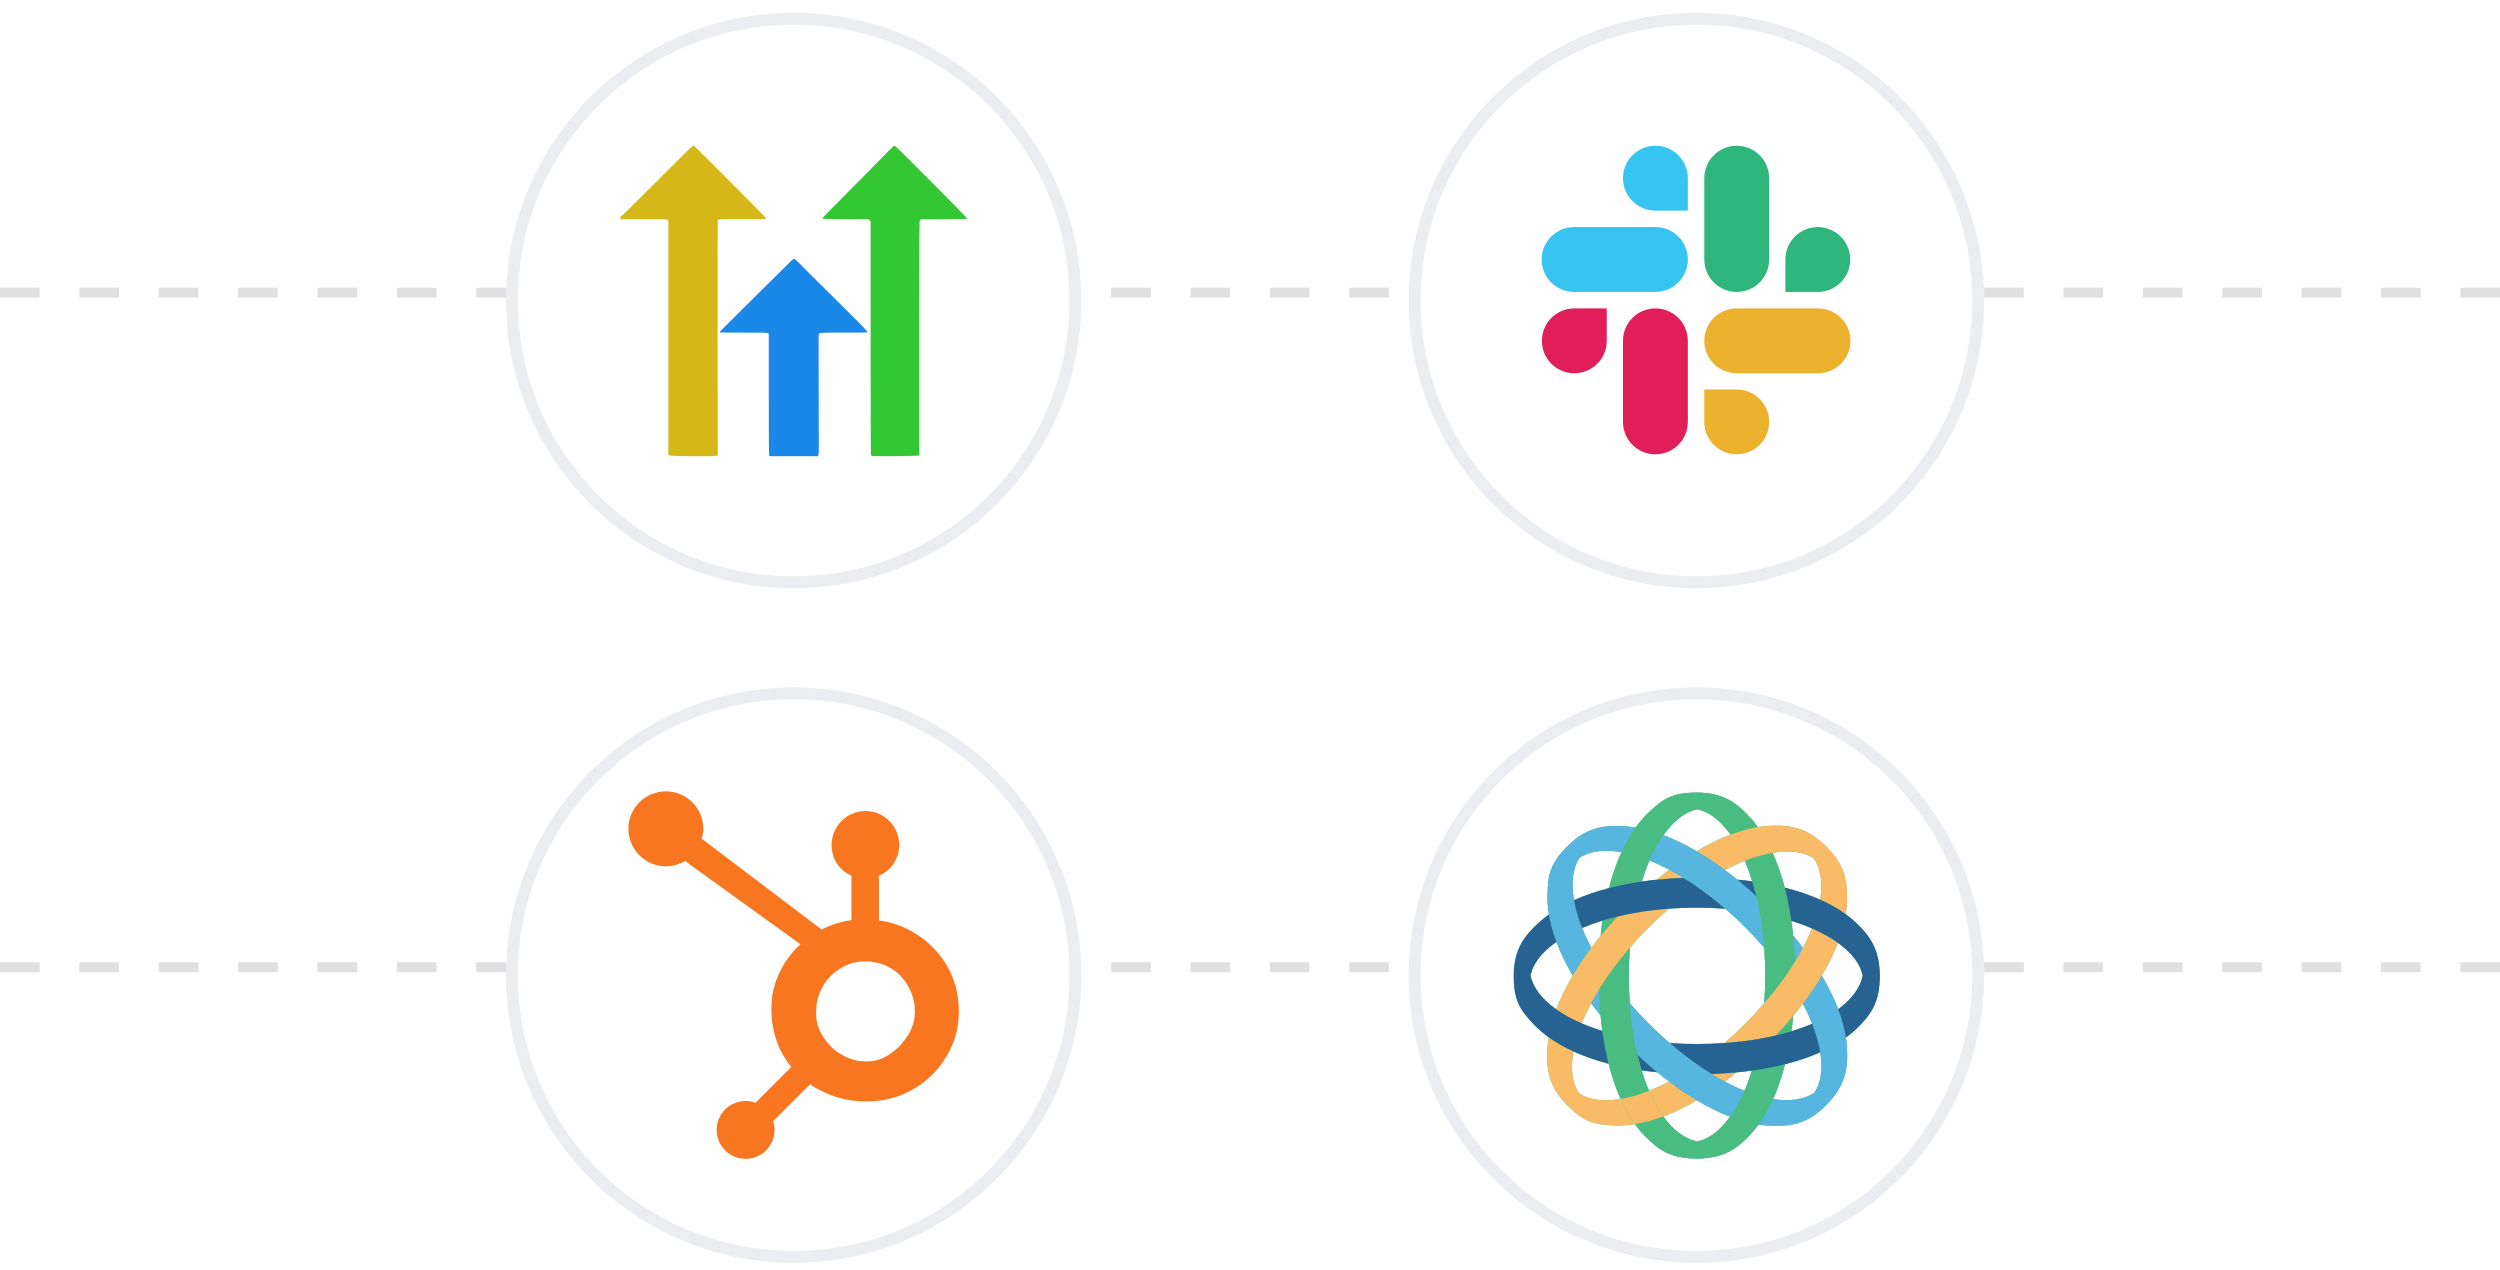 <svg width="252" height="128" viewBox="0 0 252 128" fill="none" xmlns="http://www.w3.org/2000/svg">
<line y1="29.5" x2="252" y2="29.5" stroke="#E0E0E1" stroke-dasharray="4 4"/>
<line y1="97.5" x2="252" y2="97.5" stroke="#E0E0E1" stroke-dasharray="4 4"/>
<g filter="url(#filter0_d_11_20956)">
<path d="M51 29.091C51 13.075 63.984 0.091 80 0.091C96.016 0.091 109 13.075 109 29.091C109 45.107 96.016 58.091 80 58.091C63.984 58.091 51 45.107 51 29.091Z" fill="white"/>
<path d="M80 0.69C95.685 0.69 108.4 13.406 108.4 29.091C108.4 44.776 95.685 57.491 80 57.491C64.315 57.491 51.6 44.776 51.6 29.091C51.6 13.406 64.315 0.69 80 0.69Z" stroke="#ECEDF0" stroke-width="1.2"/>
<path fill-rule="evenodd" clip-rule="evenodd" d="M66.248 17.032C64.033 19.247 62.642 20.613 62.601 20.613C62.547 20.613 62.534 20.64 62.534 20.755V20.896H64.864C66.949 20.896 67.203 20.902 67.281 20.953L67.368 21.01V32.822V44.634L67.46 44.707C67.574 44.796 72.065 44.825 72.257 44.737L72.351 44.694L72.338 32.909C72.331 26.428 72.337 21.093 72.351 21.054C72.415 20.876 72.368 20.879 74.824 20.89C76.45 20.896 77.124 20.888 77.158 20.86C77.255 20.78 77.646 21.189 72.945 16.461C71.331 14.838 69.982 13.508 69.927 13.487C69.83 13.45 69.777 13.501 66.248 17.032Z" fill="#D5B718"/>
<path fill-rule="evenodd" clip-rule="evenodd" d="M79.981 24.914C79.9 24.94 79.812 25.025 77.14 27.678C76.052 28.759 74.586 30.213 73.884 30.909C72.448 32.331 72.499 32.277 72.581 32.309C72.614 32.321 73.697 32.33 74.988 32.329C77.073 32.326 77.344 32.332 77.414 32.382L77.493 32.438V38.52C77.493 43.06 77.504 44.625 77.534 44.692L77.575 44.782H80.003H82.431L82.491 44.691C82.546 44.606 82.549 44.197 82.526 38.628C82.513 35.343 82.513 32.605 82.525 32.543C82.57 32.32 82.502 32.326 85.079 32.329C86.36 32.33 87.424 32.322 87.443 32.31C87.524 32.26 87.237 31.962 84.551 29.301C81.355 26.135 81.609 26.388 80.846 25.611C80.334 25.088 80.104 24.876 80.063 24.887C80.057 24.889 80.019 24.901 79.981 24.914Z" fill="#1988E9"/>
<path fill-rule="evenodd" clip-rule="evenodd" d="M90.078 13.527C90.007 13.567 89.088 14.491 87.425 16.193C86.823 16.808 86.221 17.416 86.088 17.543C85.885 17.735 84.736 18.893 83.39 20.261C82.987 20.67 82.877 20.812 82.934 20.849C82.959 20.865 84.007 20.884 85.263 20.891L87.548 20.903L87.654 21.002L87.759 21.101L87.76 32.855C87.76 40.737 87.771 44.631 87.795 44.675C87.815 44.712 87.882 44.752 87.945 44.763C88.188 44.808 92.5 44.766 92.584 44.718L92.664 44.672L92.664 32.881C92.665 21.308 92.666 21.088 92.733 21.002L92.801 20.914L95.129 20.896C96.884 20.883 97.469 20.868 97.501 20.836C97.544 20.792 90.42 13.621 90.24 13.527C90.149 13.48 90.157 13.48 90.078 13.527Z" fill="#34C734"/>
</g>
<g filter="url(#filter1_d_11_20956)">
<path d="M142 29.091C142 13.075 154.984 0.091 171 0.091C187.016 0.091 200 13.075 200 29.091C200 45.107 187.016 58.091 171 58.091C154.984 58.091 142 45.107 142 29.091Z" fill="white"/>
<path d="M171 0.69C186.685 0.69 199.4 13.406 199.4 29.091C199.4 44.776 186.685 57.491 171 57.491C155.315 57.491 142.6 44.776 142.6 29.091C142.6 13.406 155.315 0.69 171 0.69Z" stroke="#ECEDF0" stroke-width="1.2"/>
<g clip-path="url(#clip0_11_20956)">
<path d="M161.961 33.155C161.961 34.963 160.5 36.424 158.693 36.424C156.885 36.424 155.424 34.963 155.424 33.155C155.424 31.348 156.885 29.887 158.693 29.887H161.961V33.155ZM163.596 33.155C163.596 31.348 165.056 29.887 166.864 29.887C168.672 29.887 170.133 31.348 170.133 33.155V41.327C170.133 43.134 168.672 44.595 166.864 44.595C165.056 44.595 163.596 43.134 163.596 41.327V33.155Z" fill="#E01E5A"/>
<path d="M166.863 20.029C165.056 20.029 163.595 18.568 163.595 16.761C163.595 14.953 165.056 13.492 166.863 13.492C168.671 13.492 170.132 14.953 170.132 16.761V20.029H166.863ZM166.863 21.688C168.671 21.688 170.132 23.149 170.132 24.957C170.132 26.765 168.671 28.226 166.863 28.226H158.667C156.859 28.226 155.398 26.765 155.398 24.957C155.398 23.149 156.859 21.688 158.667 21.688H166.863Z" fill="#36C5F0"/>
<path d="M179.964 24.957C179.964 23.149 181.425 21.688 183.233 21.688C185.041 21.688 186.502 23.149 186.502 24.957C186.502 26.765 185.041 28.226 183.233 28.226H179.964V24.957ZM178.33 24.957C178.33 26.765 176.869 28.226 175.062 28.226C173.254 28.226 171.793 26.765 171.793 24.957V16.761C171.793 14.953 173.254 13.492 175.062 13.492C176.869 13.492 178.33 14.953 178.33 16.761V24.957Z" fill="#2EB67D"/>
<path d="M175.062 38.058C176.869 38.058 178.33 39.519 178.33 41.327C178.33 43.134 176.869 44.595 175.062 44.595C173.254 44.595 171.793 43.134 171.793 41.327V38.058H175.062ZM175.062 36.424C173.254 36.424 171.793 34.963 171.793 33.155C171.793 31.348 173.254 29.887 175.062 29.887H183.258C185.065 29.887 186.526 31.348 186.526 33.155C186.526 34.963 185.065 36.424 183.258 36.424H175.062Z" fill="#ECB22E"/>
</g>
</g>
<g filter="url(#filter2_d_11_20956)">
<path d="M51 97.091C51 81.075 63.984 68.091 80 68.091C96.016 68.091 109 81.075 109 97.091C109 113.107 96.016 126.091 80 126.091C63.984 126.091 51 113.107 51 97.091Z" fill="white"/>
<path d="M80 68.69C95.685 68.69 108.4 81.406 108.4 97.091C108.4 112.776 95.685 125.491 80 125.491C64.315 125.491 51.6 112.776 51.6 97.091C51.6 81.406 64.315 68.69 80 68.69Z" stroke="#ECEDF0" stroke-width="1.2"/>
<g clip-path="url(#clip1_11_20956)">
<path d="M95.47 96.165C94.645 94.756 93.467 93.586 92.053 92.77C90.973 92.143 89.857 91.745 88.597 91.572V87.058C89.208 86.805 89.729 86.374 90.093 85.822C90.457 85.269 90.646 84.62 90.637 83.958C90.639 83.511 90.553 83.068 90.384 82.655C90.214 82.242 89.965 81.866 89.65 81.549C89.335 81.232 88.96 80.981 88.547 80.809C88.135 80.638 87.692 80.55 87.246 80.55C86.341 80.55 85.472 80.908 84.831 81.547C84.19 82.186 83.829 83.053 83.826 83.958C83.826 85.343 84.561 86.524 85.824 87.058V91.547C84.777 91.698 83.762 92.017 82.817 92.491L70.734 83.342C70.819 83.023 70.893 82.692 70.893 82.344C70.893 80.258 69.203 78.568 67.117 78.568C65.031 78.568 63.344 80.258 63.344 82.344C63.344 84.43 65.034 86.12 67.12 86.12C67.832 86.12 68.49 85.911 69.058 85.569L69.85 86.168L80.689 93.983C80.115 94.509 79.581 95.108 79.154 95.78C78.289 97.151 77.761 98.657 77.761 100.302V100.642C77.764 101.757 77.965 102.863 78.354 103.909C78.682 104.802 79.162 105.616 79.759 106.351L76.158 109.96C75.093 109.564 73.897 109.827 73.092 110.632C72.543 111.178 72.235 111.921 72.238 112.696C72.241 113.47 72.543 114.208 73.094 114.759C73.645 115.31 74.383 115.615 75.158 115.615C75.932 115.615 76.675 115.31 77.221 114.759C77.766 114.208 78.077 113.47 78.074 112.696C78.074 112.398 78.028 112.103 77.939 111.819L81.658 108.1C82.167 108.453 82.718 108.75 83.311 109.005C84.531 109.54 85.849 109.817 87.181 109.818H87.435C88.995 109.818 90.468 109.451 91.85 108.702C93.27 107.94 94.464 106.816 95.309 105.443C96.177 104.059 96.651 102.524 96.651 100.837V100.752C96.651 99.093 96.267 97.564 95.464 96.162L95.47 96.165ZM90.928 103.971C89.919 105.093 88.758 105.785 87.446 105.785H87.198C86.449 105.785 85.714 105.579 84.999 105.2C84.215 104.793 83.55 104.188 83.071 103.445C82.551 102.71 82.269 101.908 82.269 101.057V100.803C82.269 99.966 82.43 99.172 82.834 98.423C83.266 97.575 83.851 96.967 84.628 96.462C85.406 95.956 86.206 95.713 87.116 95.713H87.2C88.02 95.713 88.803 95.874 89.538 96.249C90.282 96.641 90.914 97.216 91.375 97.92C91.831 98.626 92.112 99.43 92.197 100.266L92.217 100.794C92.217 101.944 91.776 103.01 90.897 103.977L90.928 103.971Z" fill="#F8761F"/>
</g>
</g>
<g filter="url(#filter3_d_11_20956)">
<path d="M142 97.091C142 81.075 154.984 68.091 171 68.091C187.016 68.091 200 81.075 200 97.091C200 113.107 187.016 126.091 171 126.091C154.984 126.091 142 113.107 142 97.091Z" fill="white"/>
<path d="M171 68.69C186.685 68.69 199.4 81.406 199.4 97.091C199.4 112.776 186.685 125.491 171 125.491C155.315 125.491 142.6 112.776 142.6 97.091C142.6 81.406 155.315 68.69 171 68.69Z" stroke="#ECEDF0" stroke-width="1.2"/>
<g clip-path="url(#clip2_11_20956)">
<path d="M180.576 102.753C180.648 102.242 180.708 101.721 180.759 101.191C180.209 101.857 179.625 102.52 179.008 103.176C179.552 103.048 180.075 102.907 180.576 102.753ZM161.527 91.599C161.454 92.106 161.39 92.623 161.338 93.148C161.88 92.486 162.456 91.828 163.066 91.177C162.533 91.305 162.02 91.447 161.527 91.599ZM180.925 95.763C181.22 95.285 181.491 94.812 181.738 94.347C181.423 93.93 181.092 93.513 180.749 93.097C180.836 93.965 180.895 94.855 180.925 95.763ZM160.381 99.929C160.683 100.334 160.999 100.739 161.328 101.142C161.249 100.298 161.195 99.434 161.167 98.551C160.883 99.016 160.622 99.475 160.381 99.929ZM176.591 106.717C176.363 107.443 176.111 108.126 175.837 108.757C175.403 109.759 174.914 110.634 174.387 111.367C173.387 112.759 172.247 113.636 171.062 113.866C169.813 113.597 168.655 112.715 167.657 111.336C166.675 111.704 165.716 111.965 164.793 112.111C165.091 112.524 165.407 112.907 165.741 113.253C167.178 114.74 168.432 115.588 171.046 115.588C173.66 115.588 175.14 114.628 176.623 112.959C176.847 112.708 177.06 112.438 177.267 112.156C177.818 111.401 178.308 110.538 178.736 109.582C179.211 108.52 179.61 107.343 179.933 106.075C178.878 106.342 177.759 106.556 176.591 106.717ZM176.569 81.379C175.075 79.672 173.629 78.688 171.046 78.688C168.463 78.688 167.544 79.415 166.174 80.703C165.707 81.143 165.27 81.65 164.864 82.214C164.336 82.949 163.86 83.783 163.44 84.703C162.94 85.797 162.519 87.01 162.179 88.32C163.225 88.047 164.333 87.826 165.491 87.659C165.725 86.901 165.985 86.191 166.269 85.536C166.691 84.56 167.165 83.706 167.677 82.982C168.688 81.553 169.848 80.643 171.062 80.379C172.264 80.603 173.421 81.499 174.432 82.927C175.377 82.569 176.302 82.314 177.196 82.169C176.994 81.892 176.786 81.627 176.569 81.379ZM176.629 87.645C176.13 87.576 175.622 87.516 175.106 87.467C175.758 88.001 176.406 88.569 177.047 89.169C176.92 88.641 176.78 88.134 176.629 87.645ZM165.475 106.694C165.995 106.769 166.524 106.834 167.063 106.888C166.387 106.33 165.714 105.738 165.048 105.111C165.177 105.66 165.32 106.188 165.475 106.694ZM186.177 104.381C186.158 104.055 186.12 103.723 186.068 103.387C185.926 102.462 185.665 101.504 185.292 100.524C184.873 99.421 184.315 98.29 183.635 97.149C183.079 98.085 182.44 99.028 181.728 99.968C182.091 100.661 182.403 101.339 182.661 101.995C183.061 103.013 183.333 103.978 183.476 104.869C183.745 106.547 183.557 107.961 182.885 108.956C181.823 109.642 180.397 109.841 178.736 109.582C178.308 110.538 177.818 111.401 177.267 112.156C177.75 112.231 178.226 112.276 178.689 112.284C180.757 112.32 182.244 112.032 184.092 110.184C185.94 108.336 186.308 106.61 186.177 104.381ZM163.808 82.09C161.544 81.939 159.827 82.265 158 84.092C156.174 85.918 156.038 87.082 155.98 88.962C155.96 89.612 156.011 90.288 156.126 90.984C156.274 91.877 156.529 92.802 156.884 93.749C157.3 94.859 157.852 95.998 158.526 97.148C159.074 96.215 159.702 95.276 160.403 94.34C160.044 93.658 159.733 92.99 159.475 92.343C159.083 91.355 158.812 90.416 158.66 89.543C158.356 87.803 158.531 86.328 159.207 85.277C160.225 84.578 161.694 84.397 163.44 84.703C163.86 83.783 164.336 82.949 164.864 82.214C164.507 82.155 164.154 82.113 163.808 82.09ZM180.749 93.097C180.698 92.597 180.638 92.104 180.569 91.619C180.401 90.449 180.177 89.33 179.901 88.273C179.57 87.005 179.162 85.827 178.68 84.763C177.809 84.91 176.868 85.178 175.877 85.569C176.151 86.211 176.402 86.906 176.629 87.645C176.78 88.134 176.92 88.641 177.047 89.169C177.177 89.709 177.294 90.267 177.397 90.844C177.595 91.945 177.742 93.111 177.831 94.332C177.897 95.234 177.934 96.164 177.934 97.123C177.934 98.089 177.897 99.026 177.83 99.935C178.64 99 179.371 98.067 180.015 97.147C180.341 96.681 180.642 96.22 180.925 95.763C180.895 94.855 180.836 93.965 180.749 93.097ZM165.475 106.694C165.32 106.188 165.177 105.66 165.048 105.111C164.925 104.591 164.813 104.052 164.715 103.495C164.518 102.376 164.375 101.183 164.287 99.932C164.224 99.026 164.189 98.089 164.189 97.123C164.189 96.158 164.226 95.223 164.292 94.317C163.48 95.256 162.749 96.195 162.102 97.124C161.768 97.604 161.456 98.08 161.167 98.551C161.195 99.434 161.249 100.298 161.328 101.142C161.379 101.676 161.439 102.203 161.51 102.719C161.67 103.875 161.882 104.981 162.146 106.026C162.471 107.312 162.874 108.503 163.355 109.579C164.248 109.43 165.21 109.156 166.224 108.754C165.95 108.117 165.7 107.429 165.475 106.694ZM168.265 86.469C167.841 86.79 167.417 87.126 166.994 87.475C167.879 87.386 168.788 87.326 169.716 87.297C169.227 86.996 168.743 86.721 168.265 86.469ZM159.173 109.017C158.474 107.999 158.293 106.53 158.6 104.784C157.68 104.364 156.845 103.888 156.11 103.359C156.052 103.717 156.009 104.07 155.986 104.416C155.835 106.68 156.162 108.397 157.988 110.224C159.815 112.05 160.978 112.186 162.858 112.244C163.481 112.263 164.128 112.216 164.793 112.111C164.255 111.366 163.775 110.517 163.355 109.579C161.652 109.861 160.207 109.681 159.173 109.017ZM168.239 107.819C167.551 108.182 166.877 108.495 166.224 108.754C166.649 109.743 167.131 110.608 167.657 111.336C168.757 110.922 169.886 110.376 171.025 109.709C170.1 109.156 169.169 108.524 168.239 107.819ZM173.848 107.826C174.246 107.529 174.643 107.219 175.038 106.895C174.213 106.973 173.367 107.027 172.504 107.055C172.957 107.333 173.406 107.591 173.848 107.826ZM166.224 108.754C165.21 109.156 164.248 109.43 163.355 109.579C163.775 110.517 164.255 111.366 164.793 112.111C165.716 111.965 166.675 111.704 167.657 111.336C167.131 110.608 166.649 109.743 166.224 108.754ZM184.08 84.132C182.232 82.284 180.507 81.916 178.278 82.047C177.923 82.068 177.562 82.11 177.196 82.169C176.302 82.314 175.377 82.569 174.432 82.927C173.319 83.349 172.178 83.913 171.026 84.6C171.969 85.152 172.92 85.786 173.867 86.495C174.554 86.135 175.226 85.825 175.877 85.569C176.868 85.178 177.809 84.91 178.68 84.763C180.395 84.473 181.841 84.656 182.852 85.338C183.538 86.401 183.737 87.827 183.478 89.488C184.434 89.916 185.297 90.406 186.052 90.957C186.128 90.473 186.173 89.998 186.181 89.534C186.216 87.467 185.929 85.98 184.08 84.132ZM182.653 92.387C182.399 93.022 182.093 93.677 181.738 94.347C181.491 94.812 181.22 95.285 180.925 95.763C180.642 96.22 180.341 96.681 180.015 97.147C179.371 98.067 178.64 99 177.83 99.935C177.222 100.636 176.571 101.339 175.872 102.037C175.194 102.715 174.512 103.347 173.829 103.937C175.075 103.85 176.262 103.707 177.378 103.511C177.94 103.412 178.483 103.3 179.008 103.176C179.625 102.52 180.209 101.857 180.759 101.191C181.095 100.784 181.419 100.377 181.728 99.968C182.44 99.028 183.079 98.085 183.635 97.149C184.301 96.029 184.849 94.92 185.263 93.836C184.53 93.31 183.656 92.821 182.653 92.387ZM164.727 90.829C164.155 90.932 163.601 91.048 163.066 91.177C162.456 91.828 161.88 92.486 161.338 93.148C161.014 93.544 160.702 93.942 160.403 94.34C159.702 95.276 159.074 96.215 158.526 97.148C157.85 98.297 157.296 99.436 156.879 100.547C157.602 101.059 158.457 101.533 159.432 101.955C159.695 101.299 160.014 100.621 160.381 99.929C160.622 99.475 160.883 99.016 161.167 98.551C161.456 98.08 161.768 97.604 162.102 97.124C162.749 96.195 163.48 95.256 164.292 94.317C164.872 93.648 165.491 92.98 166.153 92.318C166.84 91.631 167.534 90.99 168.228 90.393C167.002 90.483 165.831 90.63 164.727 90.829ZM186.855 91.6C186.604 91.377 186.335 91.163 186.052 90.957C185.297 90.406 184.434 89.916 183.478 89.488C182.396 89.004 181.196 88.599 179.901 88.273C180.177 89.33 180.401 90.449 180.569 91.619C181.312 91.851 182.009 92.107 182.653 92.387C183.656 92.821 184.53 93.31 185.263 93.836C186.655 94.837 187.532 95.977 187.762 97.162C187.498 98.393 186.638 99.536 185.292 100.524C185.665 101.504 185.926 102.462 186.068 103.387C186.458 103.102 186.82 102.801 187.149 102.483C188.637 101.046 189.484 99.791 189.484 97.178C189.484 94.564 188.524 93.084 186.855 91.6ZM161.51 102.719C160.77 102.488 160.074 102.234 159.432 101.955C158.457 101.533 157.602 101.059 156.879 100.547C155.45 99.536 154.54 98.376 154.276 97.162C154.502 95.943 155.42 94.77 156.884 93.749C156.529 92.802 156.274 91.877 156.126 90.984C155.826 91.199 155.541 91.422 155.275 91.655C153.568 93.149 152.584 94.595 152.584 97.178C152.584 99.761 153.311 100.679 154.6 102.05C155.039 102.517 155.546 102.954 156.11 103.359C156.845 103.888 157.68 104.364 158.6 104.784C159.673 105.275 160.863 105.69 162.146 106.026C161.882 104.981 161.67 103.875 161.51 102.719ZM171.074 88.187C170.618 87.871 170.165 87.573 169.716 87.297C168.788 87.326 167.879 87.386 166.994 87.475C166.485 87.527 165.984 87.588 165.491 87.659C164.333 87.826 163.225 88.047 162.179 88.32C160.907 88.652 159.726 89.061 158.66 89.543C158.812 90.416 159.083 91.355 159.475 92.343C160.111 92.072 160.797 91.824 161.527 91.599C162.02 91.447 162.533 91.305 163.066 91.177C163.601 91.048 164.155 90.932 164.727 90.829C165.831 90.63 167.002 90.483 168.228 90.393C169.13 90.326 170.061 90.29 171.019 90.29C172.014 90.29 172.978 90.329 173.912 90.4C172.963 89.579 172.013 88.84 171.074 88.187ZM182.661 101.995C182.017 102.273 181.32 102.526 180.576 102.753C180.075 102.907 179.552 103.048 179.008 103.176C178.483 103.3 177.94 103.412 177.378 103.511C176.262 103.707 175.075 103.85 173.829 103.937C172.922 104 171.986 104.035 171.019 104.035C170.083 104.035 169.175 104.001 168.294 103.938C169.219 104.739 170.142 105.462 171.052 106.1C171.54 106.443 172.025 106.76 172.504 107.055C173.367 107.027 174.213 106.973 175.038 106.895C175.564 106.846 176.083 106.787 176.591 106.717C177.759 106.556 178.878 106.342 179.933 106.075C181.215 105.751 182.403 105.349 183.476 104.869C183.333 103.978 183.061 103.013 182.661 101.995ZM173.848 107.826C173.406 107.591 172.957 107.333 172.504 107.055C172.025 106.76 171.54 106.443 171.052 106.1C170.142 105.462 169.219 104.739 168.294 103.938C167.591 103.329 166.887 102.677 166.186 101.976C165.509 101.298 164.877 100.615 164.287 99.932C164.375 101.183 164.518 102.376 164.715 103.495C164.813 104.052 164.925 104.591 165.048 105.111C165.714 105.738 166.387 106.33 167.063 106.888C167.454 107.21 167.846 107.522 168.239 107.819C169.169 108.524 170.1 109.156 171.025 109.709C172.162 110.388 173.288 110.946 174.387 111.367C174.914 110.634 175.403 109.759 175.837 108.757C175.192 108.499 174.527 108.188 173.848 107.826ZM177.397 90.844C177.294 90.267 177.177 89.709 177.047 89.169C176.406 88.569 175.758 88.001 175.106 87.467C174.694 87.129 174.281 86.804 173.867 86.495C172.92 85.786 171.969 85.152 171.026 84.6C169.893 83.938 168.771 83.394 167.677 82.982C167.165 83.706 166.691 84.56 166.269 85.536C166.915 85.795 167.583 86.108 168.265 86.469C168.743 86.721 169.227 86.996 169.716 87.297C170.165 87.573 170.618 87.871 171.074 88.187C172.013 88.84 172.963 89.579 173.912 90.4C174.579 90.979 175.245 91.596 175.906 92.257C176.593 92.944 177.233 93.638 177.831 94.332C177.742 93.111 177.595 91.945 177.397 90.844Z" fill="#49BC82"/>
<path d="M180.578 102.753C180.65 102.241 180.71 101.72 180.761 101.19C180.211 101.856 179.627 102.519 179.01 103.175C179.554 103.047 180.077 102.906 180.578 102.753Z" fill="#49BC82"/>
<path d="M161.527 91.6C161.454 92.107 161.39 92.624 161.338 93.149C161.88 92.487 162.456 91.829 163.066 91.178C162.533 91.306 162.02 91.448 161.527 91.6Z" fill="#49BC82"/>
<path d="M180.925 95.763C181.22 95.285 181.492 94.812 181.739 94.346C181.423 93.929 181.093 93.513 180.749 93.097C180.837 93.964 180.896 94.854 180.925 95.763Z" fill="#57B6DF"/>
<path d="M160.382 99.929C160.684 100.334 161 100.739 161.329 101.142C161.25 100.298 161.196 99.434 161.168 98.551C160.884 99.016 160.623 99.475 160.382 99.929Z" fill="#57B6DF"/>
<path d="M176.59 106.714C176.362 107.44 176.11 108.123 175.837 108.754C175.402 109.756 174.914 110.631 174.387 111.364C173.386 112.756 172.246 113.633 171.061 113.863C169.813 113.594 168.654 112.712 167.656 111.333C166.675 111.701 165.716 111.962 164.793 112.108C165.091 112.521 165.406 112.903 165.74 113.25C167.177 114.737 168.432 115.585 171.046 115.585C173.659 115.585 175.14 114.625 176.623 112.956C176.846 112.705 177.06 112.435 177.266 112.153C177.817 111.398 178.307 110.535 178.735 109.579C179.211 108.517 179.61 107.34 179.932 106.072C178.877 106.339 177.759 106.553 176.59 106.714Z" fill="#49BC82"/>
<path d="M176.57 81.379C175.075 79.672 173.63 78.688 171.047 78.688C168.464 78.688 167.545 79.415 166.175 80.703C165.707 81.143 165.271 81.65 164.865 82.214C164.336 82.949 163.861 83.783 163.44 84.703C162.941 85.797 162.519 87.01 162.179 88.32C163.226 88.047 164.334 87.826 165.492 87.659C165.726 86.901 165.985 86.191 166.269 85.536C166.692 84.56 167.166 83.706 167.678 82.982C168.689 81.553 169.849 80.643 171.062 80.379C172.265 80.603 173.422 81.499 174.433 82.927C175.378 82.569 176.303 82.314 177.197 82.169C176.995 81.892 176.786 81.627 176.57 81.379Z" fill="#49BC82"/>
<path d="M176.631 87.644C176.132 87.574 175.624 87.515 175.108 87.465C175.76 88 176.408 88.568 177.049 89.168C176.921 88.64 176.781 88.132 176.631 87.644Z" fill="#276392"/>
<path d="M165.475 106.691C165.995 106.767 166.525 106.832 167.064 106.885C166.388 106.328 165.715 105.735 165.048 105.109C165.178 105.658 165.32 106.185 165.475 106.691Z" fill="#276392"/>
<path d="M186.179 104.382C186.16 104.056 186.122 103.724 186.07 103.388C185.928 102.463 185.667 101.505 185.294 100.525C184.875 99.422 184.317 98.291 183.637 97.15C183.081 98.085 182.442 99.028 181.73 99.969C182.093 100.662 182.405 101.34 182.663 101.996C183.063 103.014 183.334 103.979 183.477 104.87C183.747 106.547 183.558 107.962 182.887 108.956C181.825 109.643 180.399 109.841 178.738 109.583C178.31 110.539 177.819 111.402 177.269 112.157C177.752 112.232 178.228 112.277 178.691 112.285C180.759 112.321 182.246 112.033 184.094 110.185C185.942 108.337 186.31 106.611 186.179 104.382Z" fill="#57B6DF"/>
<path d="M163.81 82.089C161.546 81.938 159.829 82.264 158.002 84.091C156.176 85.917 156.04 87.081 155.982 88.961C155.962 89.611 156.014 90.287 156.129 90.983C156.276 91.876 156.532 92.801 156.886 93.748C157.302 94.858 157.854 95.997 158.528 97.147C159.077 96.214 159.705 95.275 160.406 94.339C160.046 93.657 159.735 92.989 159.478 92.341C159.085 91.354 158.814 90.415 158.662 89.542C158.359 87.802 158.534 86.327 159.209 85.276C160.227 84.577 161.696 84.395 163.442 84.702C163.862 83.782 164.338 82.948 164.867 82.213C164.509 82.154 164.156 82.112 163.81 82.089Z" fill="#57B6DF"/>
<path d="M180.748 93.096C180.697 92.595 180.637 92.102 180.568 91.618C180.4 90.448 180.177 89.328 179.9 88.271C179.569 87.003 179.161 85.825 178.68 84.761C177.808 84.908 176.867 85.176 175.876 85.567C176.15 86.209 176.401 86.904 176.629 87.643C176.779 88.132 176.919 88.64 177.046 89.167C177.176 89.707 177.293 90.266 177.397 90.843C177.594 91.943 177.741 93.109 177.831 94.33C177.897 95.232 177.933 96.162 177.933 97.121C177.933 98.087 177.896 99.025 177.829 99.933C178.639 98.998 179.37 98.065 180.014 97.145C180.34 96.68 180.642 96.218 180.924 95.761C180.894 94.853 180.835 93.963 180.748 93.096Z" fill="#49BC82"/>
<path d="M165.477 106.695C165.322 106.189 165.179 105.661 165.05 105.112C164.927 104.591 164.816 104.053 164.718 103.496C164.521 102.376 164.377 101.184 164.289 99.933C164.226 99.027 164.191 98.09 164.191 97.124C164.191 96.159 164.228 95.224 164.294 94.318C163.482 95.257 162.751 96.196 162.104 97.125C161.77 97.605 161.458 98.081 161.169 98.552C161.197 99.435 161.251 100.299 161.331 101.143C161.381 101.677 161.441 102.204 161.512 102.719C161.672 103.876 161.884 104.982 162.148 106.027C162.473 107.313 162.876 108.504 163.357 109.579C164.25 109.431 165.212 109.157 166.226 108.755C165.952 108.118 165.702 107.429 165.477 106.695Z" fill="#49BC82"/>
<path d="M168.267 86.469C167.843 86.79 167.419 87.126 166.996 87.476C167.881 87.386 168.79 87.326 169.718 87.298C169.228 86.996 168.745 86.722 168.267 86.469Z" fill="#FABB66"/>
<path d="M159.177 109.016C158.478 107.998 158.296 106.529 158.603 104.783C157.683 104.363 156.848 103.887 156.113 103.358C156.055 103.716 156.012 104.069 155.989 104.415C155.839 106.679 156.165 108.397 157.992 110.223C159.818 112.049 160.981 112.185 162.862 112.243C163.485 112.262 164.132 112.215 164.797 112.11C164.258 111.365 163.778 110.516 163.358 109.578C161.655 109.86 160.21 109.681 159.177 109.016Z" fill="#FABB66"/>
<path d="M168.242 107.821C167.554 108.184 166.88 108.497 166.227 108.756C166.652 109.745 167.134 110.61 167.66 111.337C168.76 110.924 169.889 110.377 171.029 109.71C170.104 109.158 169.172 108.525 168.242 107.821Z" fill="#FABB66"/>
<path d="M173.848 107.826C174.245 107.528 174.642 107.218 175.038 106.895C174.213 106.973 173.367 107.026 172.504 107.054C172.957 107.333 173.405 107.59 173.848 107.826Z" fill="#FABB66"/>
<path d="M166.225 108.751C165.211 109.154 164.249 109.427 163.356 109.576C163.776 110.514 164.256 111.363 164.794 112.108C165.718 111.963 166.676 111.701 167.658 111.333C167.132 110.606 166.65 109.741 166.225 108.751Z" fill="#FABB66"/>
<path d="M184.082 84.132C182.233 82.284 180.508 81.916 178.279 82.047C177.924 82.068 177.563 82.11 177.197 82.169C176.303 82.314 175.379 82.569 174.433 82.927C173.32 83.349 172.179 83.913 171.027 84.6C171.97 85.152 172.921 85.786 173.868 86.495C174.555 86.135 175.227 85.825 175.878 85.569C176.869 85.178 177.81 84.91 178.682 84.763C180.396 84.473 181.842 84.656 182.853 85.338C183.539 86.401 183.738 87.827 183.48 89.488C184.436 89.916 185.298 90.406 186.053 90.957C186.129 90.473 186.174 89.998 186.182 89.534C186.218 87.467 185.93 85.98 184.082 84.132Z" fill="#FABB66"/>
<path d="M182.652 92.385C182.398 93.021 182.092 93.675 181.737 94.345C181.49 94.811 181.219 95.283 180.924 95.761C180.642 96.218 180.34 96.679 180.014 97.145C179.37 98.065 178.639 98.998 177.829 99.933C177.221 100.634 176.57 101.337 175.871 102.036C175.194 102.713 174.511 103.345 173.828 103.935C175.074 103.848 176.261 103.705 177.377 103.509C177.939 103.41 178.482 103.298 179.007 103.174C179.624 102.518 180.208 101.855 180.758 101.189C181.094 100.783 181.418 100.375 181.727 99.966C182.44 99.026 183.078 98.083 183.634 97.147C184.3 96.027 184.848 94.918 185.263 93.835C184.53 93.308 183.655 92.82 182.652 92.385Z" fill="#FABB66"/>
<path d="M164.729 90.829C164.156 90.932 163.602 91.048 163.067 91.177C162.458 91.828 161.881 92.486 161.34 93.148C161.015 93.544 160.703 93.942 160.405 94.34C159.704 95.276 159.076 96.215 158.528 97.148C157.852 98.297 157.298 99.436 156.88 100.547C157.604 101.059 158.458 101.533 159.434 101.955C159.697 101.299 160.015 100.621 160.382 99.929C160.623 99.475 160.884 99.016 161.169 98.551C161.458 98.08 161.77 97.604 162.103 97.124C162.75 96.195 163.481 95.256 164.294 94.317C164.873 93.648 165.492 92.98 166.154 92.318C166.842 91.631 167.535 90.99 168.23 90.393C167.003 90.483 165.833 90.63 164.729 90.829Z" fill="#FABB66"/>
<path d="M186.855 91.601C186.604 91.378 186.334 91.164 186.052 90.958C185.297 90.407 184.434 89.917 183.478 89.489C182.396 89.005 181.195 88.6 179.901 88.274C180.177 89.331 180.4 90.45 180.568 91.62C181.311 91.852 182.009 92.108 182.653 92.388C183.655 92.822 184.53 93.311 185.263 93.837C186.655 94.838 187.532 95.978 187.762 97.163C187.497 98.394 186.637 99.537 185.292 100.525C185.664 101.505 185.926 102.463 186.068 103.388C186.457 103.103 186.82 102.802 187.149 102.484C188.636 101.047 189.484 99.793 189.484 97.179C189.484 94.565 188.524 93.085 186.855 91.601Z" fill="#276392"/>
<path d="M161.51 102.718C160.77 102.488 160.074 102.233 159.432 101.955C158.456 101.532 157.602 101.058 156.879 100.546C155.45 99.535 154.539 98.375 154.275 97.162C154.502 95.942 155.42 94.769 156.884 93.748C156.529 92.802 156.274 91.876 156.126 90.983C155.826 91.199 155.541 91.422 155.275 91.654C153.568 93.149 152.584 94.594 152.584 97.177C152.584 99.76 153.311 100.679 154.599 102.049C155.039 102.517 155.546 102.953 156.11 103.359C156.845 103.888 157.679 104.363 158.599 104.784C159.673 105.274 160.863 105.689 162.146 106.026C161.882 104.981 161.67 103.874 161.51 102.718Z" fill="#276392"/>
<path d="M171.073 88.186C170.617 87.87 170.165 87.572 169.716 87.296C168.788 87.325 167.879 87.385 166.994 87.475C166.484 87.526 165.983 87.587 165.491 87.658C164.333 87.825 163.225 88.046 162.178 88.32C160.907 88.651 159.726 89.06 158.659 89.542C158.811 90.416 159.082 91.354 159.475 92.342C160.11 92.071 160.797 91.823 161.527 91.598C162.02 91.446 162.532 91.305 163.065 91.176C163.6 91.047 164.155 90.931 164.727 90.828C165.831 90.629 167.002 90.482 168.228 90.392C169.13 90.326 170.06 90.289 171.019 90.289C172.014 90.289 172.978 90.329 173.912 90.4C172.963 89.578 172.012 88.839 171.073 88.186Z" fill="#276392"/>
<path d="M182.661 101.997C182.017 102.274 181.32 102.527 180.576 102.754C180.075 102.908 179.552 103.049 179.008 103.177C178.483 103.301 177.94 103.413 177.378 103.512C176.262 103.708 175.075 103.851 173.829 103.938C172.922 104.001 171.986 104.036 171.019 104.036C170.083 104.036 169.175 104.002 168.294 103.939C169.219 104.74 170.142 105.463 171.052 106.101C171.54 106.444 172.024 106.761 172.504 107.056C173.367 107.028 174.213 106.974 175.038 106.897C175.564 106.847 176.083 106.788 176.591 106.718C177.759 106.557 178.878 106.343 179.933 106.076C181.215 105.752 182.403 105.35 183.476 104.87C183.333 103.979 183.061 103.014 182.661 101.997Z" fill="#276392"/>
<path d="M173.85 107.823C173.407 107.588 172.959 107.33 172.506 107.051C172.026 106.757 171.542 106.44 171.053 106.097C170.144 105.459 169.221 104.736 168.296 103.935C167.593 103.326 166.889 102.673 166.188 101.973C165.51 101.295 164.879 100.612 164.289 99.929C164.376 101.18 164.52 102.372 164.717 103.492C164.815 104.049 164.927 104.587 165.05 105.108C165.716 105.735 166.389 106.327 167.065 106.885C167.456 107.207 167.848 107.518 168.241 107.816C169.17 108.521 170.102 109.153 171.027 109.706C172.164 110.385 173.29 110.943 174.389 111.364C174.916 110.631 175.404 109.756 175.839 108.754C175.194 108.496 174.529 108.185 173.85 107.823Z" fill="#57B6DF"/>
<path d="M177.398 90.844C177.295 90.267 177.178 89.708 177.048 89.169C176.407 88.569 175.759 88.001 175.107 87.466C174.695 87.128 174.281 86.804 173.867 86.494C172.92 85.785 171.97 85.152 171.027 84.6C169.894 83.938 168.772 83.393 167.678 82.982C167.166 83.705 166.692 84.56 166.269 85.535C166.916 85.795 167.584 86.108 168.266 86.468C168.743 86.721 169.227 86.995 169.717 87.297C170.166 87.573 170.619 87.87 171.074 88.187C172.013 88.839 172.964 89.578 173.913 90.4C174.58 90.978 175.246 91.596 175.906 92.256C176.594 92.944 177.234 93.637 177.832 94.331C177.742 93.11 177.596 91.944 177.398 90.844Z" fill="#57B6DF"/>
</g>
</g>
<defs>
<filter id="filter0_d_11_20956" x="51" y="0.091" width="58" height="59.2" filterUnits="userSpaceOnUse" color-interpolation-filters="sRGB">
<feFlood flood-opacity="0" result="BackgroundImageFix"/>
<feColorMatrix in="SourceAlpha" type="matrix" values="0 0 0 0 0 0 0 0 0 0 0 0 0 0 0 0 0 0 127 0" result="hardAlpha"/>
<feOffset dy="1.2"/>
<feComposite in2="hardAlpha" operator="out"/>
<feColorMatrix type="matrix" values="0 0 0 0 0 0 0 0 0 0 0 0 0 0 0 0 0 0 0.11 0"/>
<feBlend mode="normal" in2="BackgroundImageFix" result="effect1_dropShadow_11_20956"/>
<feBlend mode="normal" in="SourceGraphic" in2="effect1_dropShadow_11_20956" result="shape"/>
</filter>
<filter id="filter1_d_11_20956" x="142" y="0.091" width="58" height="59.2" filterUnits="userSpaceOnUse" color-interpolation-filters="sRGB">
<feFlood flood-opacity="0" result="BackgroundImageFix"/>
<feColorMatrix in="SourceAlpha" type="matrix" values="0 0 0 0 0 0 0 0 0 0 0 0 0 0 0 0 0 0 127 0" result="hardAlpha"/>
<feOffset dy="1.2"/>
<feComposite in2="hardAlpha" operator="out"/>
<feColorMatrix type="matrix" values="0 0 0 0 0 0 0 0 0 0 0 0 0 0 0 0 0 0 0.11 0"/>
<feBlend mode="normal" in2="BackgroundImageFix" result="effect1_dropShadow_11_20956"/>
<feBlend mode="normal" in="SourceGraphic" in2="effect1_dropShadow_11_20956" result="shape"/>
</filter>
<filter id="filter2_d_11_20956" x="51" y="68.091" width="58" height="59.2" filterUnits="userSpaceOnUse" color-interpolation-filters="sRGB">
<feFlood flood-opacity="0" result="BackgroundImageFix"/>
<feColorMatrix in="SourceAlpha" type="matrix" values="0 0 0 0 0 0 0 0 0 0 0 0 0 0 0 0 0 0 127 0" result="hardAlpha"/>
<feOffset dy="1.2"/>
<feComposite in2="hardAlpha" operator="out"/>
<feColorMatrix type="matrix" values="0 0 0 0 0 0 0 0 0 0 0 0 0 0 0 0 0 0 0.11 0"/>
<feBlend mode="normal" in2="BackgroundImageFix" result="effect1_dropShadow_11_20956"/>
<feBlend mode="normal" in="SourceGraphic" in2="effect1_dropShadow_11_20956" result="shape"/>
</filter>
<filter id="filter3_d_11_20956" x="142" y="68.091" width="58" height="59.2" filterUnits="userSpaceOnUse" color-interpolation-filters="sRGB">
<feFlood flood-opacity="0" result="BackgroundImageFix"/>
<feColorMatrix in="SourceAlpha" type="matrix" values="0 0 0 0 0 0 0 0 0 0 0 0 0 0 0 0 0 0 127 0" result="hardAlpha"/>
<feOffset dy="1.2"/>
<feComposite in2="hardAlpha" operator="out"/>
<feColorMatrix type="matrix" values="0 0 0 0 0 0 0 0 0 0 0 0 0 0 0 0 0 0 0.11 0"/>
<feBlend mode="normal" in2="BackgroundImageFix" result="effect1_dropShadow_11_20956"/>
<feBlend mode="normal" in="SourceGraphic" in2="effect1_dropShadow_11_20956" result="shape"/>
</filter>
<clipPath id="clip0_11_20956">
<rect width="31.2" height="31.2" fill="white" transform="translate(155.4 13.491)"/>
</clipPath>
<clipPath id="clip1_11_20956">
<rect width="37.044" height="37.044" fill="white" transform="translate(61.478 78.569)"/>
</clipPath>
<clipPath id="clip2_11_20956">
<rect width="37.044" height="37.044" fill="white" transform="translate(152.478 78.569)"/>
</clipPath>
</defs>
</svg>
